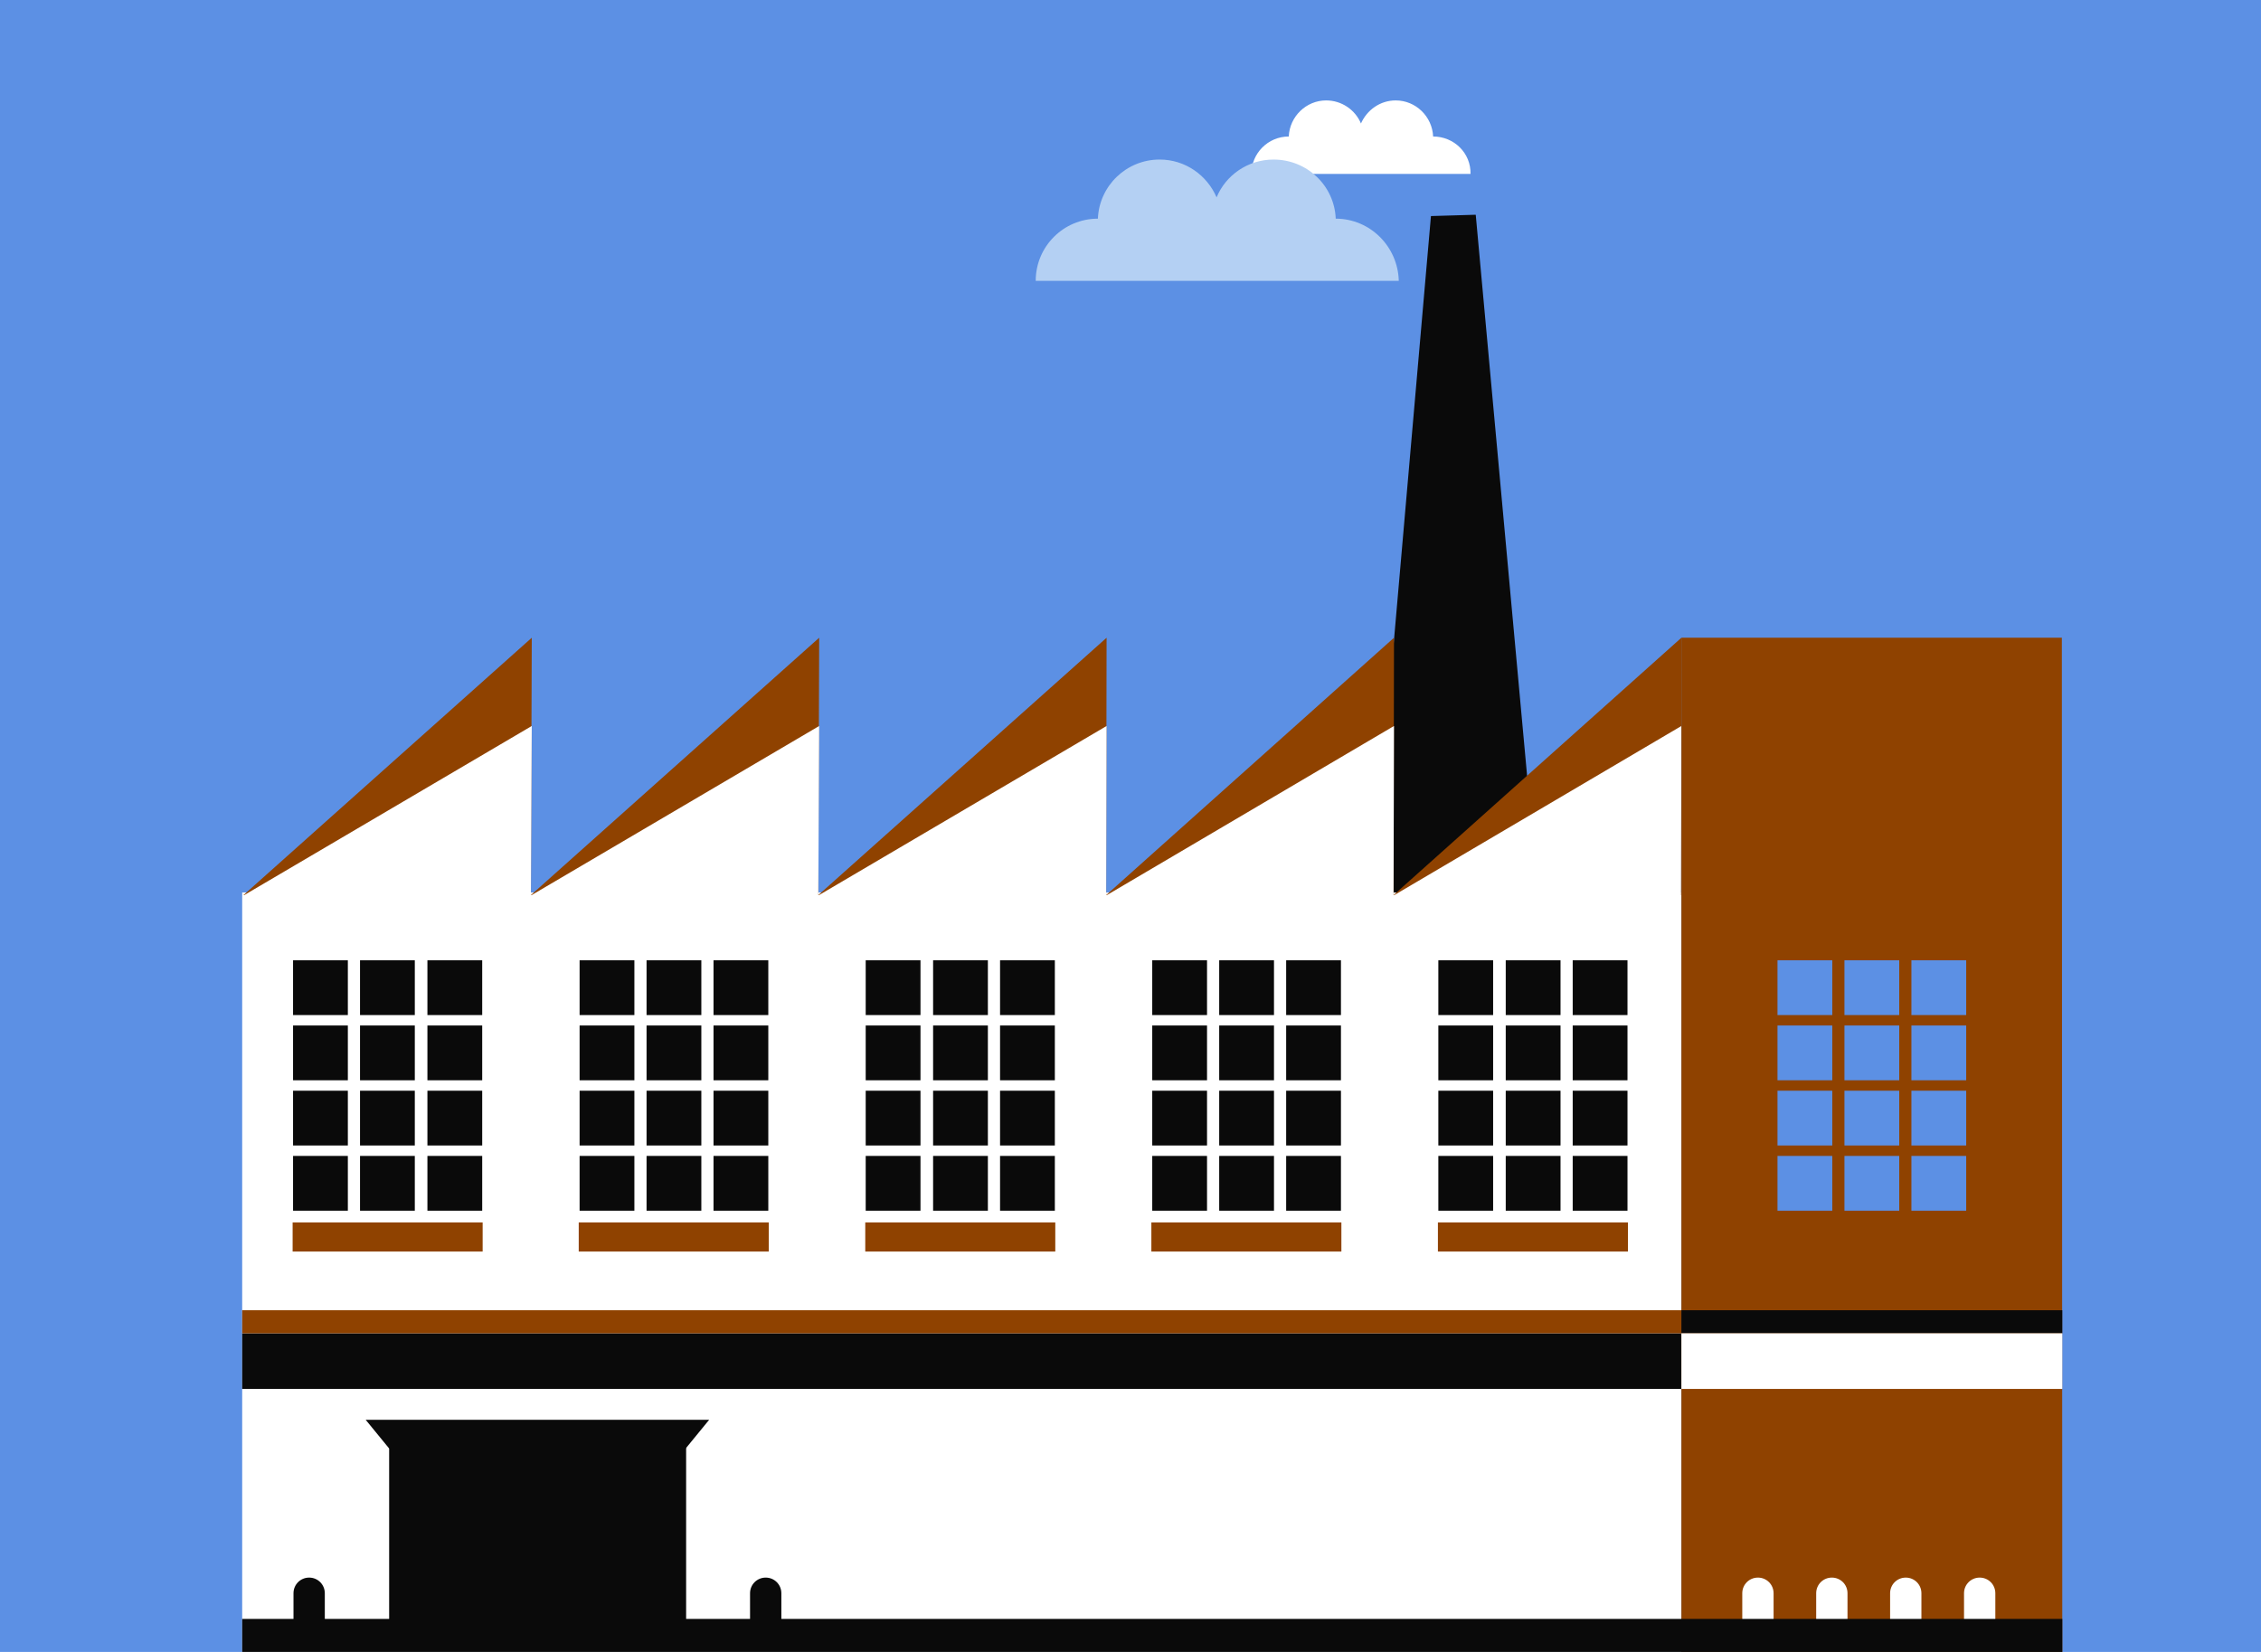 <?xml version="1.0" encoding="utf-8"?>
<!DOCTYPE svg PUBLIC "-//W3C//DTD SVG 1.1//EN" "http://www.w3.org/Graphics/SVG/1.1/DTD/svg11.dtd">
<svg version="1.1" xmlns="http://www.w3.org/2000/svg" xmlns:xlink="http://www.w3.org/1999/xlink" x="0px" y="0px" width="520px"
	 height="100%" viewBox="0 0 520 380" enable-background="new 0 0 520 380" xml:space="preserve" preserveAspectRatio="none">
<g id="FONDS">
	<rect x="0" y="0" fill="#5C90E4" width="520" height="380"/>
</g>
<g id="ILLUS">
	<path fill="#FFFFFF" d="M329.6,31.4L329.6,31.4L329.6,31.4c-0.2-4.6-4-8.3-8.6-8.3c-3.6,0-6.6,2.2-8,5.3c-1.3-3.1-4.4-5.3-8-5.3
		c-4.6,0-8.4,3.7-8.6,8.3h0c-4.8,0-8.6,3.9-8.6,8.6h8.6h8.6H321h8.6h8.6C338.3,35.2,334.4,31.4,329.6,31.4z"/>
	<path fill="#B4D0F3" d="M307.2,50.3L307.2,50.3L307.2,50.3c-0.3-7.6-6.6-13.6-14.3-13.6c-5.9,0-11,3.6-13.1,8.7
		c-2.2-5.1-7.2-8.7-13.1-8.7c-7.7,0-13.9,6.1-14.2,13.6h0c-7.9,0-14.3,6.4-14.3,14.3h14.3h14.3h26.3h14.3h14.3
		C321.5,56.7,315.1,50.3,307.2,50.3z"/>
	<polygon fill="#0A0A0A" points="353.9,207.8 315.3,208 329.1,49.7 339.4,49.4 	"/>
	<rect x="55.7" y="205.3" fill="#FFFFFF" width="331" height="174.7"/>
	<polygon fill="#8F4200" points="56,205.9 122.1,205.9 122.3,146.7 	"/>
	<polygon fill="#8F4200" points="122.1,205.9 188.2,205.9 188.4,146.7 	"/>
	<polygon fill="#8F4200" points="188.2,205.9 254.4,205.9 254.5,146.7 	"/>
	<polygon fill="#8F4200" points="254.4,205.9 320.5,205.9 320.6,146.7 	"/>
	<polygon fill="#8F4200" points="320.5,205.9 386.6,205.9 386.7,146.7 	"/>
	<polygon fill="#FFFFFF" points="56,206 122.1,206 122.3,167 	"/>
	<rect x="55.7" y="306.7" fill="#0A0A0A" width="331" height="12.8"/>
	<polygon fill="#FFFFFF" points="122.1,206 188.2,206 188.4,167 	"/>
	<polygon fill="#FFFFFF" points="188.2,206 254.4,206 254.5,167 	"/>
	<polygon fill="#FFFFFF" points="254.4,206 320.5,206 320.6,167 	"/>
	<polygon fill="#FFFFFF" points="320.5,206 386.6,206 386.7,167 	"/>
	<g>
		<rect x="330.8" y="220.9" fill="#0A0A0A" width="12.6" height="12.6"/>
		<rect x="346.3" y="220.9" fill="#0A0A0A" width="12.6" height="12.6"/>
		<rect x="361.7" y="220.9" fill="#0A0A0A" width="12.6" height="12.6"/>
		<rect x="330.8" y="235.9" fill="#0A0A0A" width="12.6" height="12.6"/>
		<rect x="346.3" y="235.9" fill="#0A0A0A" width="12.6" height="12.6"/>
		<rect x="361.7" y="235.9" fill="#0A0A0A" width="12.6" height="12.6"/>
		<rect x="330.8" y="250.9" fill="#0A0A0A" width="12.6" height="12.6"/>
		<rect x="346.3" y="250.9" fill="#0A0A0A" width="12.6" height="12.6"/>
		<rect x="361.7" y="250.9" fill="#0A0A0A" width="12.6" height="12.6"/>
		<rect x="330.8" y="265.9" fill="#0A0A0A" width="12.6" height="12.6"/>
		<rect x="346.3" y="265.9" fill="#0A0A0A" width="12.6" height="12.6"/>
		<rect x="361.7" y="265.9" fill="#0A0A0A" width="12.6" height="12.6"/>
	</g>
	<g>
		<rect x="265" y="220.9" fill="#0A0A0A" width="12.6" height="12.6"/>
		<rect x="280.4" y="220.9" fill="#0A0A0A" width="12.6" height="12.6"/>
		<rect x="295.8" y="220.9" fill="#0A0A0A" width="12.6" height="12.6"/>
		<rect x="265" y="235.9" fill="#0A0A0A" width="12.6" height="12.6"/>
		<rect x="280.4" y="235.9" fill="#0A0A0A" width="12.6" height="12.6"/>
		<rect x="295.8" y="235.9" fill="#0A0A0A" width="12.6" height="12.6"/>
		<rect x="265" y="250.9" fill="#0A0A0A" width="12.6" height="12.6"/>
		<rect x="280.4" y="250.9" fill="#0A0A0A" width="12.6" height="12.6"/>
		<rect x="295.8" y="250.9" fill="#0A0A0A" width="12.6" height="12.6"/>
		<rect x="265" y="265.9" fill="#0A0A0A" width="12.6" height="12.6"/>
		<rect x="280.4" y="265.9" fill="#0A0A0A" width="12.6" height="12.6"/>
		<rect x="295.8" y="265.9" fill="#0A0A0A" width="12.6" height="12.6"/>
	</g>
	<g>
		<rect x="199.1" y="220.9" fill="#0A0A0A" width="12.6" height="12.6"/>
		<rect x="214.6" y="220.9" fill="#0A0A0A" width="12.6" height="12.6"/>
		<rect x="230" y="220.9" fill="#0A0A0A" width="12.6" height="12.6"/>
		<rect x="199.1" y="235.9" fill="#0A0A0A" width="12.6" height="12.6"/>
		<rect x="214.6" y="235.9" fill="#0A0A0A" width="12.6" height="12.6"/>
		<rect x="230" y="235.9" fill="#0A0A0A" width="12.6" height="12.6"/>
		<rect x="199.1" y="250.9" fill="#0A0A0A" width="12.6" height="12.6"/>
		<rect x="214.6" y="250.9" fill="#0A0A0A" width="12.6" height="12.6"/>
		<rect x="230" y="250.9" fill="#0A0A0A" width="12.6" height="12.6"/>
		<rect x="199.1" y="265.9" fill="#0A0A0A" width="12.6" height="12.6"/>
		<rect x="214.6" y="265.9" fill="#0A0A0A" width="12.6" height="12.6"/>
		<rect x="230" y="265.9" fill="#0A0A0A" width="12.6" height="12.6"/>
	</g>
	<g>
		<rect x="133.3" y="220.9" fill="#0A0A0A" width="12.6" height="12.6"/>
		<rect x="148.7" y="220.9" fill="#0A0A0A" width="12.6" height="12.6"/>
		<rect x="164.1" y="220.9" fill="#0A0A0A" width="12.6" height="12.6"/>
		<rect x="133.3" y="235.9" fill="#0A0A0A" width="12.6" height="12.6"/>
		<rect x="148.7" y="235.9" fill="#0A0A0A" width="12.6" height="12.6"/>
		<rect x="164.1" y="235.9" fill="#0A0A0A" width="12.6" height="12.6"/>
		<rect x="133.3" y="250.9" fill="#0A0A0A" width="12.6" height="12.6"/>
		<rect x="148.7" y="250.9" fill="#0A0A0A" width="12.6" height="12.6"/>
		<rect x="164.1" y="250.9" fill="#0A0A0A" width="12.6" height="12.6"/>
		<rect x="133.3" y="265.9" fill="#0A0A0A" width="12.6" height="12.6"/>
		<rect x="148.7" y="265.9" fill="#0A0A0A" width="12.6" height="12.6"/>
		<rect x="164.1" y="265.9" fill="#0A0A0A" width="12.6" height="12.6"/>
	</g>
	<g>
		<rect x="67.4" y="220.9" fill="#0A0A0A" width="12.6" height="12.6"/>
		<rect x="82.8" y="220.9" fill="#0A0A0A" width="12.6" height="12.6"/>
		<rect x="98.3" y="220.9" fill="#0A0A0A" width="12.6" height="12.6"/>
		<rect x="67.4" y="235.9" fill="#0A0A0A" width="12.6" height="12.6"/>
		<rect x="82.8" y="235.9" fill="#0A0A0A" width="12.6" height="12.6"/>
		<rect x="98.3" y="235.9" fill="#0A0A0A" width="12.6" height="12.6"/>
		<rect x="67.4" y="250.9" fill="#0A0A0A" width="12.6" height="12.6"/>
		<rect x="82.8" y="250.9" fill="#0A0A0A" width="12.6" height="12.6"/>
		<rect x="98.3" y="250.9" fill="#0A0A0A" width="12.6" height="12.6"/>
		<rect x="67.4" y="265.9" fill="#0A0A0A" width="12.6" height="12.6"/>
		<rect x="82.8" y="265.9" fill="#0A0A0A" width="12.6" height="12.6"/>
		<rect x="98.3" y="265.9" fill="#0A0A0A" width="12.6" height="12.6"/>
	</g>
	<g>
		<g>
			<rect x="89.5" y="332.3" fill="#0A0A0A" width="68.3" height="42.7"/>
			<polygon fill="#0A0A0A" points="157.7,333.2 89.5,333.2 84.1,326.6 163.1,326.6 			"/>
		</g>
		<g>
			<path fill="#0A0A0A" d="M172.5,375c0-0.1,0-0.2,0-0.2v-8.3c0-2,1.6-3.6,3.6-3.6c2,0,3.6,1.6,3.6,3.6v8.3c0,0.1,0,0.2,0,0.2H172.5
				z"/>
			<path fill="#0A0A0A" d="M67.5,375c0-0.1,0-0.2,0-0.2v-8.3c0-2,1.6-3.6,3.6-3.6s3.6,1.6,3.6,3.6v8.3c0,0.1,0,0.2,0,0.2H67.5z"/>
		</g>
	</g>
	<rect x="330.7" y="281.2" fill="#8F4200" width="43.7" height="6.7"/>
	<rect x="264.8" y="281.2" fill="#8F4200" width="43.7" height="6.7"/>
	<rect x="199" y="281.2" fill="#8F4200" width="43.7" height="6.7"/>
	<rect x="133.1" y="281.2" fill="#8F4200" width="43.7" height="6.7"/>
	<rect x="67.3" y="281.2" fill="#8F4200" width="43.7" height="6.7"/>
	<rect x="55.7" y="301.4" fill="#8F4200" width="331.1" height="5.3"/>
	<polygon fill="#8F4200" points="474.3,380 386.7,380 386.7,146.7 474.2,146.7 	"/>
	<rect x="386.7" y="301.4" fill="#0A0A0A" width="87.6" height="5.3"/>
	<rect x="386.7" y="306.7" fill="#FFFFFF" width="87.6" height="12.8"/>
	<g>
		<rect x="408.8" y="220.9" fill="#5C90E4" width="12.6" height="12.6"/>
		<rect x="424.2" y="220.9" fill="#5C90E4" width="12.6" height="12.6"/>
		<rect x="439.6" y="220.9" fill="#5C90E4" width="12.6" height="12.6"/>
		<rect x="408.8" y="235.9" fill="#5C90E4" width="12.6" height="12.6"/>
		<rect x="424.2" y="235.9" fill="#5C90E4" width="12.6" height="12.6"/>
		<rect x="439.6" y="235.9" fill="#5C90E4" width="12.6" height="12.6"/>
		<rect x="408.8" y="250.9" fill="#5C90E4" width="12.6" height="12.6"/>
		<rect x="424.2" y="250.9" fill="#5C90E4" width="12.6" height="12.6"/>
		<rect x="439.6" y="250.9" fill="#5C90E4" width="12.6" height="12.6"/>
		<rect x="408.8" y="265.9" fill="#5C90E4" width="12.6" height="12.6"/>
		<rect x="424.2" y="265.9" fill="#5C90E4" width="12.6" height="12.6"/>
		<rect x="439.6" y="265.9" fill="#5C90E4" width="12.6" height="12.6"/>
	</g>
	<g>
		<path fill="#FFFFFF" d="M451.7,375c0-0.1,0-0.2,0-0.2v-8.3c0-2,1.6-3.6,3.6-3.6c2,0,3.6,1.6,3.6,3.6v8.3c0,0.1,0,0.2,0,0.2H451.7z
			"/>
	</g>
	<g>
		<path fill="#FFFFFF" d="M434.7,375c0-0.1,0-0.2,0-0.2v-8.3c0-2,1.6-3.6,3.6-3.6c2,0,3.6,1.6,3.6,3.6v8.3c0,0.1,0,0.2,0,0.2H434.7z
			"/>
	</g>
	<g>
		<path fill="#FFFFFF" d="M417.7,375c0-0.1,0-0.2,0-0.2v-8.3c0-2,1.6-3.6,3.6-3.6c2,0,3.6,1.6,3.6,3.6v8.3c0,0.1,0,0.2,0,0.2H417.7z
			"/>
	</g>
	<g>
		<path fill="#FFFFFF" d="M400.7,375c0-0.1,0-0.2,0-0.2v-8.3c0-2,1.6-3.6,3.6-3.6c2,0,3.6,1.6,3.6,3.6v8.3c0,0.1,0,0.2,0,0.2H400.7z
			"/>
	</g>
	<rect x="55.7" y="372.4" fill="#0A0A0A" width="418.6" height="7.6"/>
</g>
</svg>
